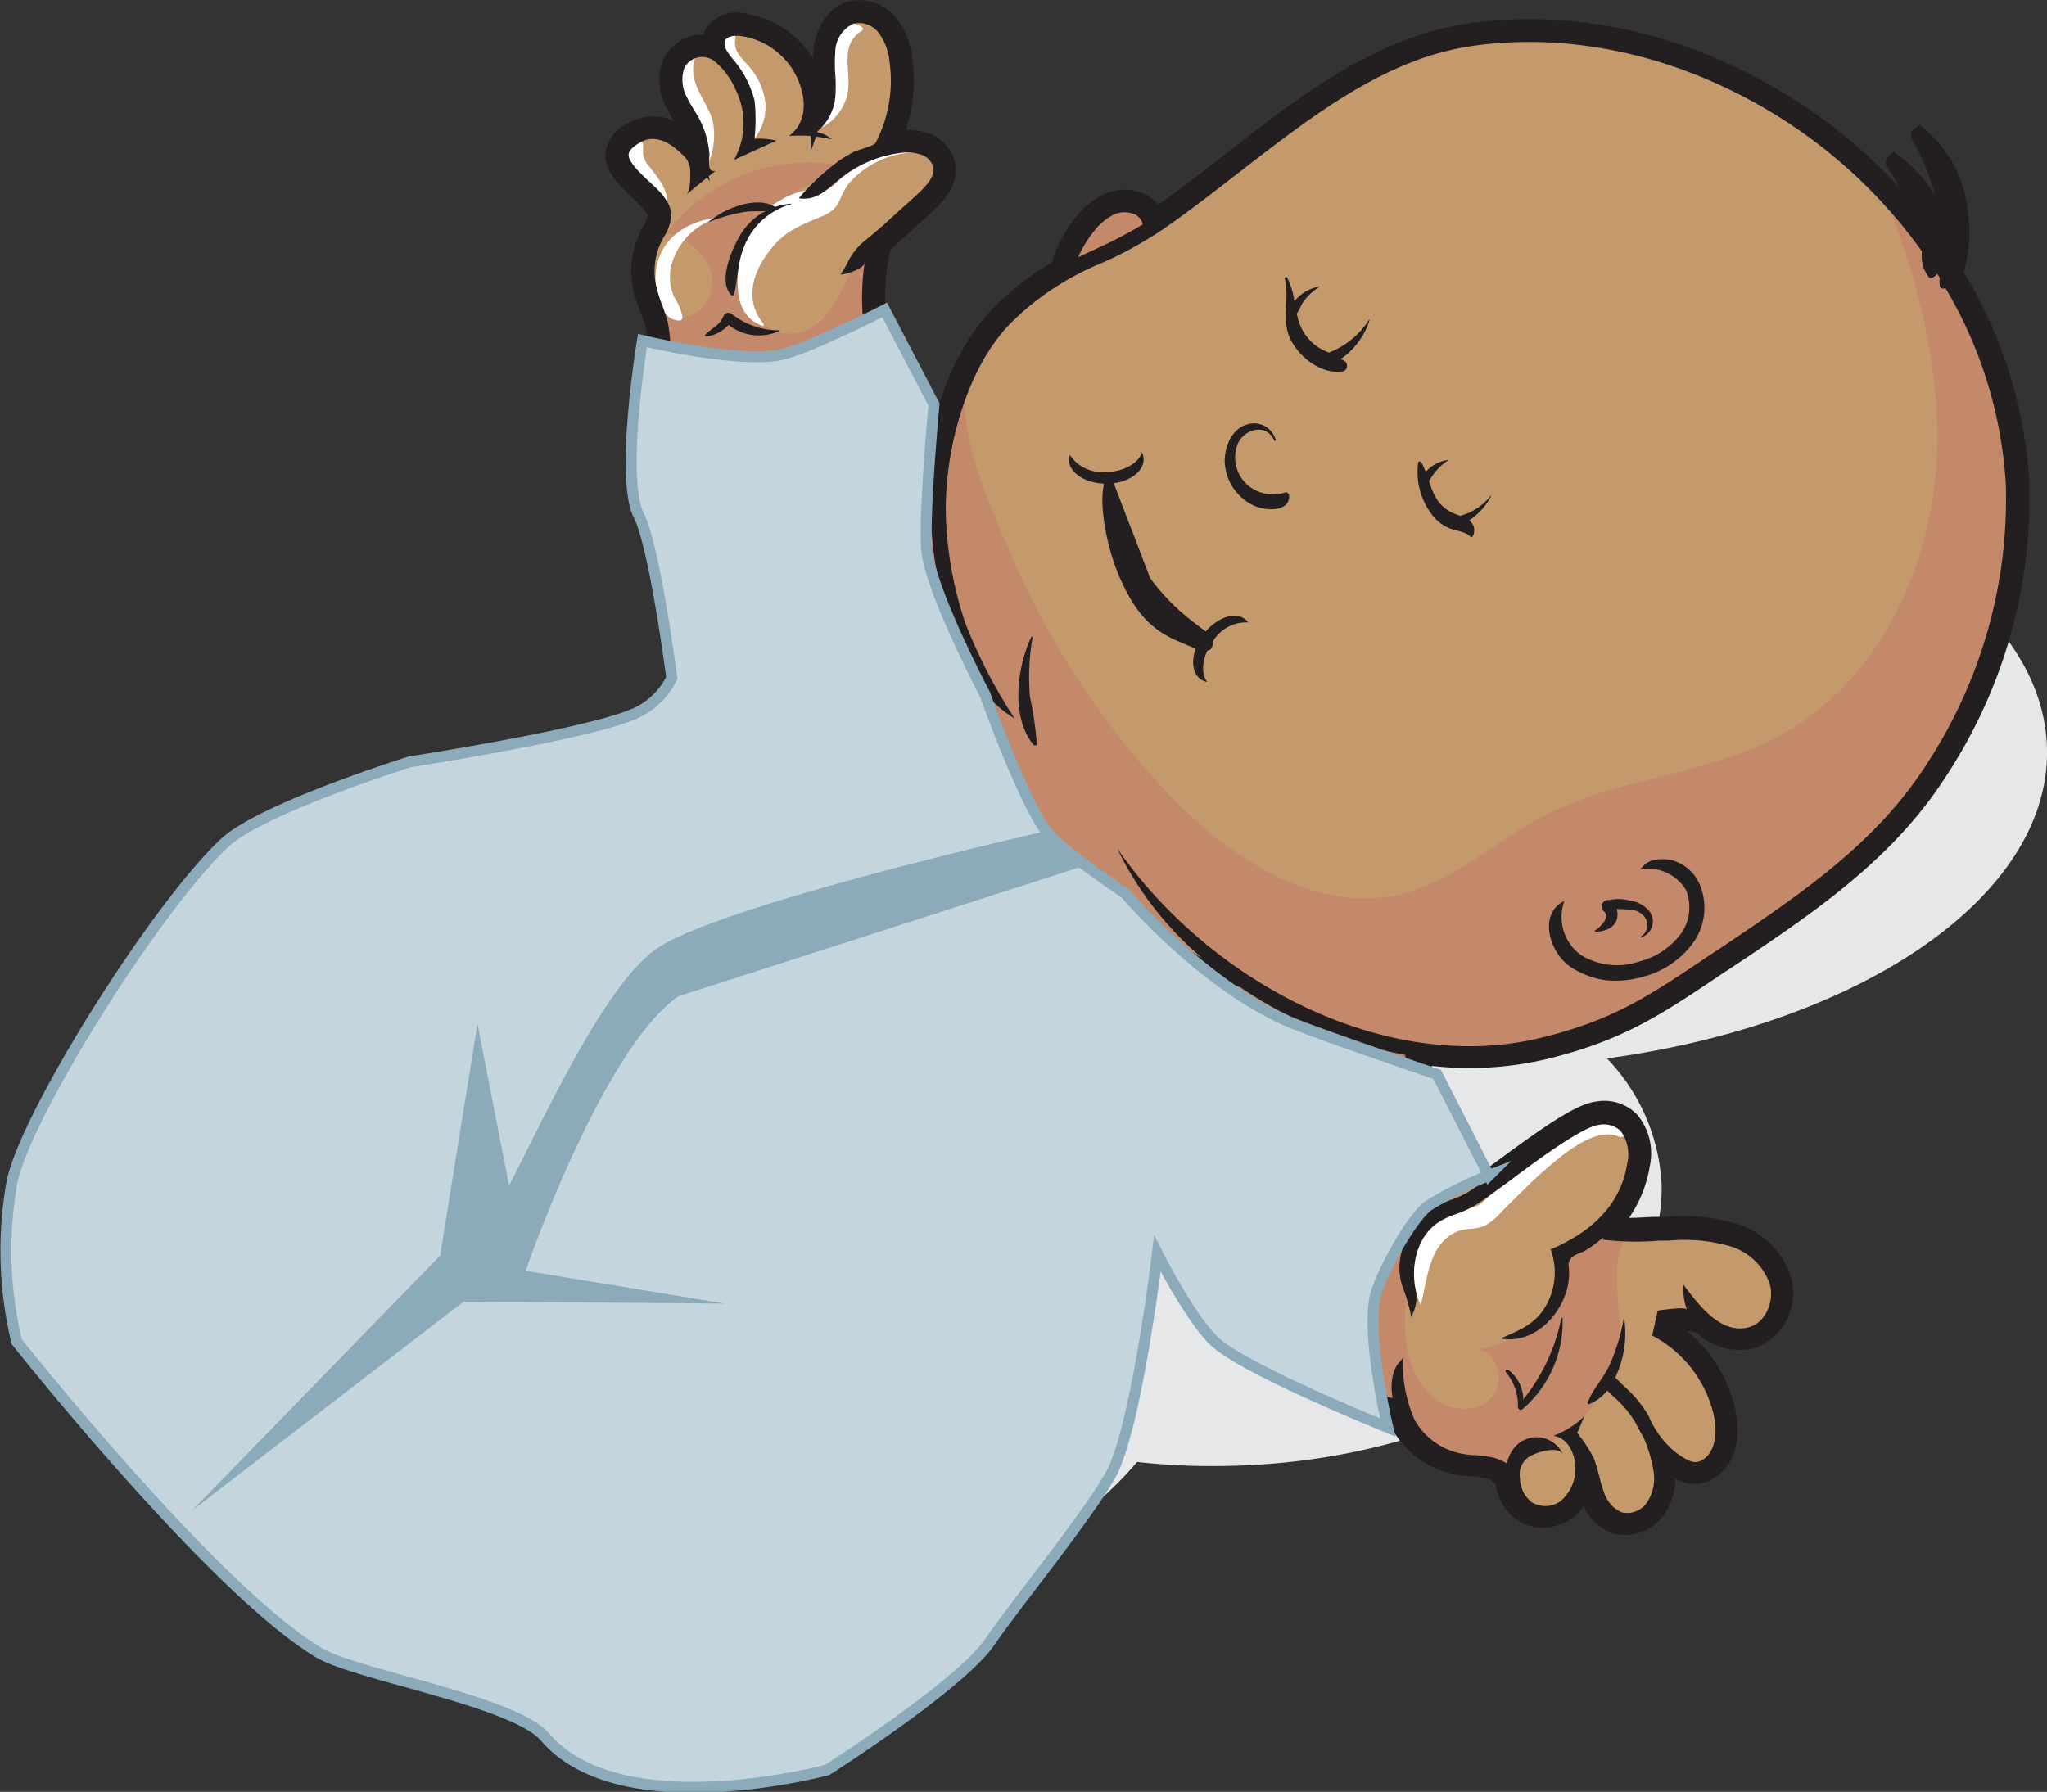 <svg xmlns="http://www.w3.org/2000/svg" viewBox="0 0 187.19 163.89">
  <rect x="0" y="0" width="187.19" height="163.89" fill="#333333" stroke="none"/>
  <defs>
    <style>
      .cls-1 {
        isolation: isolate;
      }

      .cls-2 {
        fill: #e6e7e8;
      }

      .cls-3 {
        fill: #c49a6c;
      }

      .cls-4 {
        fill: #c26169;
        opacity: 0.3;
        mix-blend-mode: multiply;
      }

      .cls-5 {
        fill: #fff;
      }

      .cls-6 {
        fill: #cfe9f9;
      }

      .cls-7 {
        fill: #231f20;
      }

      .cls-8 {
        fill: #c5d5dd;
        stroke: #8babbb;
        stroke-miterlimit: 10;
      }

      .cls-9 {
        fill: #8babbb;
      }
    </style>
  </defs>
  <g class="cls-1">
    <g id="Layer_2" data-name="Layer 2">
      <g id="ILLUSTRATIONS_TO_GO_WITH_TEXT" data-name="ILLUSTRATIONS TO GO WITH TEXT">
        <g id="BABY_ON_BACK" data-name="BABY ON BACK">
          <path class="cls-2" d="M187.19,68.53c-.3-15.49-23.53-27.61-51.89-27.06S84.2,55,84.5,70.51c.12,6.17,3.89,11.81,10.17,16.32A46.75,46.75,0,0,0,83.2,92a76.92,76.92,0,0,0-24.83-3.48c-28.06.54-50.55,15-50.21,32.21s23.35,30.79,51.41,30.25c19.33-.37,36-7.33,44.41-17.26a63.33,63.33,0,0,0,8.22.36c22.21-.42,40-11.91,39.75-25.65a17.89,17.89,0,0,0-5-11.62C170.19,93.65,187.45,82,187.19,68.53Z"/>
          <g>
            <path class="cls-3" d="M172.52,18c.82.84,1.32,1.77,2,2.66.86,1.06,1.85,2,2.68,3.08a33.62,33.62,0,0,1,3.13,4.87,29.42,29.42,0,0,1,1.86,5.19,43.49,43.49,0,0,1-1.55,29.45c-4.21,9.83-12.12,17.17-21.13,22.93-8.06,5.16-16.86,11.31-27,10.07a27.19,27.19,0,0,1-3.68-.62,24.57,24.57,0,0,0,7.5,12.81l7.79-5c1.4-.89,3.25-1.93,4.5-.19a4.44,4.44,0,0,1,.61,2.93,9.56,9.56,0,0,1-1.22,3.93c-.19.34-1.08,2.37-1.59,2.23a21.05,21.05,0,0,0,6,.47,15.54,15.54,0,0,1,6,.75,5.79,5.79,0,0,1,3.79,4.33c.26,2-1.33,4.2-3.34,4.11a8,8,0,0,1-3.3-1.41c-1-.58-2.43-1-3.41-.25l-.15,1.09c1,1.31,2.26,2.45,3.33,3.73a9,9,0,0,1,2.18,4.43,4.49,4.49,0,0,1-1.82,4.36,3,3,0,0,1-4.25-1.14,3.58,3.58,0,0,1-.15,4.5,3.75,3.75,0,0,1-4.48.74,3.94,3.94,0,0,1-1.89-4.17,8.81,8.81,0,0,1-2.08,3.7,3,3,0,0,1-3.9.32c-1-.92-1-2.6-1.93-3.61-1.38-1.47-3.91-.73-5.71-1.63a6.17,6.17,0,0,1-2-1.73c-.52-.7-.62-1.65-1.3-2.24a3.78,3.78,0,0,0-1.83-.69,27.73,27.73,0,0,1-16-9.8,52.87,52.87,0,0,1-3.78-4.54c-.45-.7-5,5-5.32,5.44a46.37,46.37,0,0,0-4,7.74c-1.75,4.09-3.38,9.11-6.58,12.32a13.53,13.53,0,0,0-3.25,4.8c-.78,1.94-1.31,4-2.18,5.88C81.86,157,73.68,161,65.9,160.64S51.16,156.28,46,150.78l.19,1.24a.42.42,0,0,1,0,.31.37.37,0,0,1-.33,0c-2.67-.39-5.25-.68-7.92-.83a6.28,6.28,0,0,1-3.61-1c-1-.79-1.32-2.52-.3-3.27-1.3-.45-1.62-2.23-1.13-3.52A27.69,27.69,0,0,1,35,140.31c1.28-2.31,1-5.07,2.24-7.33a9.1,9.1,0,0,1,5.48-4.19,14.43,14.43,0,0,1,9.86,1.3,15.27,15.27,0,0,1,1.34-2A40.74,40.74,0,0,1,42.48,110.8a7,7,0,0,0-6.18,1.11A10.56,10.56,0,0,0,34,115.42a19.46,19.46,0,0,0-1.47,4c-.2.94-.28,1.91-.57,2.83a4.11,4.11,0,0,1-4.33,2.81A9.09,9.09,0,0,1,24,123.54a10.82,10.82,0,0,0-3.54-1.66c-2.19-.42-4.36.6-6.48,1.29s-4.73,1-6.32-.61a1.08,1.08,0,0,1-1.32.73A3.21,3.21,0,0,1,5,122.41a9.72,9.72,0,0,1-2.23-2.6,3.24,3.24,0,0,1,.06-3.27,2.84,2.84,0,0,1,1.42-4A6.79,6.79,0,0,1,3.59,109c.29-1.79,2.29-3.34,4-2.21a6.67,6.67,0,0,1,1.57,1.69c.59.8,1,1.45,2,1.52a34.81,34.81,0,0,0,3.68-.13c-.18-8.49-.24-17.51,4.15-24.78A24,24,0,0,1,35.88,74a26.55,26.55,0,0,1,19.67,5.25A47.31,47.31,0,0,1,69.78,66.09,70,70,0,0,1,63.72,54.8,48.17,48.17,0,0,1,60.8,42.6a27,27,0,0,1-.19-5.82,21,21,0,0,0-.19-6.43c-.32-1.46-.88-2.85-1.2-4.3a6.67,6.67,0,0,1,.3-4.37,5.42,5.42,0,0,0,.86-1.9,3.14,3.14,0,0,0-1.53-2.52,5.38,5.38,0,0,1-2.08-2.21,2.27,2.27,0,0,1,.41-2.17,3.24,3.24,0,0,1,4.47-.19A11.7,11.7,0,0,1,64,15.34a8.21,8.21,0,0,0-1.16-4.42c-.66-1.4-1.29-3-.89-4.46s2.36-2.59,3.56-1.62A1.25,1.25,0,0,1,66,3.3,2.75,2.75,0,0,1,67.75,3a7.48,7.48,0,0,1,6.32,8c1.3-.63,1.44-2.05,1.66-3.31s-.21-2.37-.09-3.65A3,3,0,0,1,77.2,1.64,2.73,2.73,0,0,1,79.81,2a5,5,0,0,1,1.64,2.17c1.18,2.77.8,6.65-.25,9.41,1.81-.42,5-.31,4.55,2.4a4.37,4.37,0,0,1-1.62,2.52c-1.62,1.39-3.38,2.56-4.06,4.69a11.32,11.32,0,0,0-.43,3.57,23.75,23.75,0,0,0,3.8,13C84.26,40.9,85.12,42,86,43.18a24.06,24.06,0,0,1,1.15-5.36,26,26,0,0,1,4.14-7.64c.81-1.2,2.1-2.09,3-3.22s2.56-1.41,3.42-2.52a3.68,3.68,0,0,0,.52-1.28c.57-1.84,1.92-3.91,3.93-4.25a2.89,2.89,0,0,1,2.37.29c.26.2,1.11,1.4.62,1.73,9-6,16.51-14.5,27.38-16.93A35,35,0,0,1,140,3.15,42.52,42.52,0,0,1,162.8,10,53.83,53.83,0,0,1,172.52,18Z"/>
            <g>
              <path class="cls-4" d="M4.2,112.52A6.79,6.79,0,0,1,3.59,109c.29-1.79,2.29-3.34,4-2.21a6.67,6.67,0,0,1,1.57,1.69c.59.8,1,1.45,2,1.52a34.81,34.81,0,0,0,3.68-.13c-.18-8.49-.24-17.51,4.15-24.78A24,24,0,0,1,35.88,74a26.44,26.44,0,0,1,17.86,4c-.13,1-.34,2.06-.52,3.07a55.12,55.12,0,0,0,9.85,41.87,38.43,38.43,0,0,0-4.47,25.23c.53,3.2,1.06,7.68,4,9.45a20.24,20.24,0,0,0,7.77,2.75,21.38,21.38,0,0,1-4.52.28c-7.7-.36-14.74-4.36-19.91-9.86l.19,1.24a.42.42,0,0,1,0,.31.37.37,0,0,1-.33,0c-2.67-.39-5.25-.68-7.92-.83a6.28,6.28,0,0,1-3.61-1c-1-.79-1.32-2.52-.3-3.27-1.3-.45-1.62-2.23-1.13-3.52A27.69,27.69,0,0,1,35,140.31c1.28-2.31,1-5.07,2.24-7.33a9.1,9.1,0,0,1,5.48-4.19,14.43,14.43,0,0,1,9.86,1.3,15.27,15.27,0,0,1,1.34-2A40.74,40.74,0,0,1,42.48,110.8a7,7,0,0,0-6.18,1.11A10.56,10.56,0,0,0,34,115.42a19.46,19.46,0,0,0-1.47,4c-.2.94-.28,1.91-.57,2.83-.05.15-.11.29-.17.43a2.66,2.66,0,0,0-1.32-1.66,8.22,8.22,0,0,0-2.49-.78,35.06,35.06,0,0,1-12.86-5.72c-1.32-1-2.91-2.06-4.44-1.48-1.71.65-2,3-1.38,4.74a7.5,7.5,0,0,0,7.08,4.55c-.79.26-1.58.56-2.36.81-2.12.69-4.73,1-6.32-.61a1.08,1.08,0,0,1-1.32.73A3.21,3.21,0,0,1,5,122.41a9.72,9.72,0,0,1-2.23-2.6,3.24,3.24,0,0,1,.06-3.27A2.84,2.84,0,0,1,4.2,112.52Z"/>
              <path class="cls-4" d="M105.65,20.9a9.77,9.77,0,0,1-3,1.81c-1.84.79-3.75,1.51-5.58,2.36a3.65,3.65,0,0,0,.67-.63,3.68,3.68,0,0,0,.52-1.28c.57-1.84,1.92-3.91,3.93-4.25a2.89,2.89,0,0,1,2.37.29c.26.2,1.11,1.4.62,1.73.38-.25.75-.51,1.12-.77A4.42,4.42,0,0,1,105.65,20.9Z"/>
              <path class="cls-4" d="M159.55,86.18c-8.06,5.16-16.86,11.31-27,10.07a27.19,27.19,0,0,1-3.68-.62,24.7,24.7,0,0,0,6,11.32c-4.32,4.33-7.1,9.92-6.25,15.86a7.84,7.84,0,0,0,2.49,5.07c1.5,1.2,3.94,1.38,5.26,0s.61-4.27-1.31-4.47a9,9,0,0,0,6.41-3.93c1.76-2.58,1.11-5.41,4.06-7.22.7-.43,1.45-.84,2.14-1.3-.36.68-.86,1.52-1.19,1.43a11.5,11.5,0,0,0,2.32.4,7.75,7.75,0,0,0-.92,3.14c-.16,2.31.42,4.62.22,6.92-.5,5.66-5.76,9.26-10.81,11.83a2.78,2.78,0,0,0-.26-.34c-1.38-1.47-3.91-.73-5.71-1.63a6.17,6.17,0,0,1-2-1.73c-.52-.7-.62-1.65-1.3-2.24a3.78,3.78,0,0,0-1.83-.69,27.73,27.73,0,0,1-16-9.8,52.87,52.87,0,0,1-3.78-4.54c-.45-.7-5,5-5.32,5.44a46.37,46.37,0,0,0-4,7.74c-1.75,4.09-3.38,9.11-6.58,12.32-.43.43-.81.86-1.17,1.29a20.16,20.16,0,0,0-.51-3.28,22.85,22.85,0,0,0-15.54-16.32A21.4,21.4,0,0,1,79,116.65c-.5-1.3-1.77-4.2-2.87-5.13,3.34,2.83,8.46,2.93,12.35.92s6.64-5.8,8.22-9.88a27.34,27.34,0,0,0-8.18-30.4,27.18,27.18,0,0,0-19.71-5.47l1-.6A70,70,0,0,1,63.72,54.8,48.17,48.17,0,0,1,60.8,42.6a27,27,0,0,1-.19-5.82,21,21,0,0,0-.19-6.43c-.14-.64-.33-1.27-.52-1.89a6.42,6.42,0,0,0,2.82.53c1.81-.28,2.82-2.54,2.25-4.28a5.76,5.76,0,0,0-4-3.41,16.29,16.29,0,0,1,16.77-6,23.41,23.41,0,0,0-7.28,3.84c-2.08,1.82-3.51,4.63-2.94,7.33s3.64,4.83,6.19,3.76c2-.83,2.93-3.09,3.9-5a7.29,7.29,0,0,1,3.24-3.56,5.67,5.67,0,0,0-.75,1.52,11.32,11.32,0,0,0-.43,3.57,23.75,23.75,0,0,0,3.8,13C84.26,40.9,85.12,42,86,43.18a24.06,24.06,0,0,1,1.15-5.36A25.91,25.91,0,0,1,88.27,35C87.73,40.15,90.43,46,92.4,50.57a75,75,0,0,0,14.12,21.7c5.69,6.07,13.74,11.51,21.81,9.45,4.79-1.23,8.54-4.87,12.93-7.14C148,71.1,156,70.9,162.71,67.31c9.25-5,14.18-15.88,14.43-26.38.18-7.46-1.66-14.79-4.29-21.72a18.54,18.54,0,0,0-.8-1.68l.47.47c.82.84,1.32,1.77,2,2.66.86,1.06,1.85,2,2.68,3.08a33.62,33.62,0,0,1,3.13,4.87,29.42,29.42,0,0,1,1.86,5.19,43.49,43.49,0,0,1-1.55,29.45C176.47,73.08,168.56,80.42,159.55,86.18Z"/>
            </g>
            <g>
              <path class="cls-5" d="M83.9,13.92a8.44,8.44,0,0,0-6.17,2.73c-1.18,1.45-.7,2.34-2.48,3.1S71.92,21,70.57,22.69c-1.66,2-2.62,4.69-.74,6.94a.11.11,0,0,1-.13.17c-2-.77-2.3-2.61-2.24-4.54.09-3.1,1.08-5.38,3.91-6.94a6.66,6.66,0,0,1,3.39-1c.92,0,.53.29,1.36-.3.46-.33.85-.81,1.29-1.18a8.74,8.74,0,0,1,6.49-2.11A.08.08,0,0,1,83.9,13.92Z"/>
              <path class="cls-5" d="M65.66,19.88a0,0,0,0,1,0,.05,6.17,6.17,0,0,0-4.33,4.58,4.76,4.76,0,0,0,.31,2.64A5.22,5.22,0,0,1,62.41,29a.29.29,0,0,1-.31.32c-2.15-.12-2.4-3.62-2-5.18C60.75,21.5,63.07,20.21,65.66,19.88Z"/>
              <path class="cls-5" d="M77.46,8.75A4.6,4.6,0,0,1,74.32,12a.14.14,0,0,1-.14-.24,5.29,5.29,0,0,0,2.2-4.33c0-1.19-.52-2.36-.19-3.55s1.42-2.26,2.64-1.39a.19.19,0,0,1,0,.31C76.58,4.21,78,6.68,77.46,8.75Z"/>
              <path class="cls-5" d="M68.89,12.62a8.54,8.54,0,0,0-.63-4.18c-.55-1.19-1.74-1.77-2.35-2.88S65.52,2.94,67,3.15a.31.31,0,0,1,.26.33C67,4.62,67.75,5.23,68.42,6a6.19,6.19,0,0,1,1.35,2.36A4.59,4.59,0,0,1,69,12.66.05.05,0,0,1,68.89,12.62Z"/>
              <path class="cls-5" d="M65.13,10.9a6.41,6.41,0,0,1-.63,4.59c0,.11-.18.06-.18-.05a8.48,8.48,0,0,0-1.1-5.11A8.05,8.05,0,0,1,62,8C61.64,6.6,62,5.32,63.47,5a.13.13,0,0,1,.14.19C62.77,7.4,64.5,9,65.13,10.9Z"/>
              <path class="cls-5" d="M57.57,13a.69.69,0,0,1,.65-.27c.34.08.49.2.57.44a3.78,3.78,0,0,1,0,.82,2.3,2.3,0,0,0,.62,1.28c.75,1,1.63,2,1.61,3.26,0,0-.07,0-.09,0-.43-1.3-1.68-1.79-2.58-2.69C57.6,15.11,56.74,14,57.57,13Z"/>
              <path class="cls-5" d="M63.37,71.94a38.06,38.06,0,0,1,15.37-7.85s0,0,0,0a50.8,50.8,0,0,0-14,9,55.67,55.67,0,0,0-5.45,6.32c-.84,1.1-1.56,2.27-2.4,3.36s-1.88,2-2.73,3.06c-.14.17-.49.06-.43-.18a20.12,20.12,0,0,1,3.61-7.74A35.41,35.41,0,0,1,63.37,71.94Z"/>
              <path class="cls-5" d="M133.1,110.8a8.67,8.67,0,0,0,2.19-.6,12.35,12.35,0,0,0,1.75-1.79c2-2.07,8.84-9.47,11.46-4.86.14.25-.18.55-.43.43-2.1-1-5.08,1.57-6.53,2.8s-2.81,2.66-4.18,4a6,6,0,0,1-1.56,1.32c-.85.39-1.81.2-2.66.59-2.46,1.13-2.61,4.29-3.19,6.55,0,0-.06.06-.08,0a6.53,6.53,0,0,1,.84-6.8A5.56,5.56,0,0,1,133.1,110.8Z"/>
            </g>
            <path class="cls-5" d="M41.69,97.68C43.09,89.33,47.36,81,54,75.93A8.5,8.5,0,0,1,60,74a13.85,13.85,0,0,0-4,7.94,20.79,20.79,0,0,0,1.7,9.59,37.86,37.86,0,0,0,6.93,10.32,67.23,67.23,0,0,0,27,18.29A13.22,13.22,0,0,0,97,121.18a5.22,5.22,0,0,0,4.47-2.83,8.49,8.49,0,0,1-.51,7.05c-1,1.91-1.66,4-2.82,5.92a26.57,26.57,0,0,1-9.8,9.47c.79-6-3.45-11.91-8.91-14.59s-11.86-2.72-17.89-1.89a15.34,15.34,0,0,0-5.42,1.53,6.06,6.06,0,0,0-3.22,4.39A36.65,36.65,0,0,1,41.2,104.41c0-.31,0-.62,0-.94A36.81,36.81,0,0,1,41.69,97.68Z"/>
            <path class="cls-6" d="M41.19,103.47a36.81,36.81,0,0,1,.5-5.79c.15-.89.34-1.79.56-2.68,1.37,6.32,3.52,12.41,8,16.91a28.56,28.56,0,0,0,13.3,7,85.06,85.06,0,0,0,15.09,2,10.77,10.77,0,0,0,2.7-5.53,64.85,64.85,0,0,0,10.21,4.75A13.22,13.22,0,0,0,97,121.18a5.22,5.22,0,0,0,4.47-2.83,8.49,8.49,0,0,1-.51,7.05c-1,1.91-1.66,4-2.82,5.92a26.57,26.57,0,0,1-9.8,9.47c.79-6-3.45-11.91-8.91-14.59s-11.86-2.72-17.89-1.89a15.34,15.34,0,0,0-5.42,1.53,6.06,6.06,0,0,0-3.22,4.39A36.65,36.65,0,0,1,41.2,104.41C41.19,104.1,41.19,103.79,41.19,103.47Z"/>
            <path class="cls-7" d="M143.05,82.41a2,2,0,0,0-.08.26,4.31,4.31,0,0,0,1.58,4.67,6.29,6.29,0,0,0,5.35.6,6.85,6.85,0,0,0,3.75-2.45,4.18,4.18,0,0,0,.52-4.1,4.07,4.07,0,0,0-4.23-1.87c.1,0,.42-.43.53-.51a2.44,2.44,0,0,1,.77-.35,4.25,4.25,0,0,1,1.59,0,3.91,3.91,0,0,1,2.58,2.18,5.52,5.52,0,0,1-.65,5.49,8.26,8.26,0,0,1-4.48,3,9.07,9.07,0,0,1-3.58.31,8,8,0,0,1-2.94-1.11C141.76,87.33,140.56,83.61,143.05,82.41Z"/>
            <path class="cls-7" d="M112,42.33c-.06-1.38.6-3.12,2.07-3.52a2.06,2.06,0,0,1,2.59,1.43c0,.09-.12.12-.16,0-.74-1.55-2.66-1-3.28.28a3.35,3.35,0,0,0,1.47,4.26,3.62,3.62,0,0,0,2.84.26c.22-.06.36.17.36.35,0,1.51-2.28,1.31-3.22.86A4.64,4.64,0,0,1,112,42.33Z"/>
            <path class="cls-7" d="M94.52,68.13C92.4,65.62,93,61,94.31,58.26c0-.06.13,0,.12,0a21,21,0,0,0-.24,5.48,34.78,34.78,0,0,1,.63,4.28C94.82,68.2,94.6,68.23,94.52,68.13Z"/>
            <path class="cls-7" d="M68.69,61.06a.33.33,0,0,1,.49-.39c.15.1.51.49.72.46v0a.74.74,0,0,0-.05-.25,2.5,2.5,0,0,0-.15-.38,3.94,3.94,0,0,0-1.18-1.26.24.24,0,0,1-.09-.2s0-.06,0-.08l0,0a.22.22,0,0,1,.2-.09,3,3,0,0,1,2,2.24C70.83,62.37,69,61.85,68.69,61.06Z"/>
            <path class="cls-7" d="M61.52,93.59a3,3,0,0,1,0-.67c-.1,0-.2,0-.3,0a.64.64,0,0,1-.63-.36,1.21,1.21,0,0,1,.8-1.67,6.38,6.38,0,0,0-.46-.64.12.12,0,0,1,.08-.2c1.59,0,1.85,2.58,1.32,3.62A.44.44,0,0,1,61.52,93.59Z"/>
            <path class="cls-7" d="M137.91,125.28A3.46,3.46,0,0,1,139.3,128a17.27,17.27,0,0,0,3.48-7.46s.1-.07.11,0a10.46,10.46,0,0,1-3.67,8.35c-.18.16-.43,0-.41-.24a4.79,4.79,0,0,0-1.12-3.17A.16.16,0,0,1,137.91,125.28Z"/>
            <path class="cls-7" d="M68.08,22.48c-.63,1.44-.58,2.91-.94,4.38a.18.18,0,0,1-.32.09c-1.13-1.31.07-4.06.79-5.31A6,6,0,0,1,70,19.3c-.6.05-1.23,0-1.82.07a15.87,15.87,0,0,0-3.3.92s-.07,0,0-.06c1.33-1.12,4.29-2.38,6-1.3a5.81,5.81,0,0,1,1.47-.3,0,0,0,0,1,0,.05A6.45,6.45,0,0,0,68.08,22.48Z"/>
            <path class="cls-7" d="M66.62,29.72a3.26,3.26,0,0,1-2.06,1.06.1.1,0,0,1-.06-.16c.58-.62,1.32-.84,1.66-1.71a.49.49,0,0,1,.75-.2,6.9,6.9,0,0,0,4.4,1.5s0,0,0,.05A4.52,4.52,0,0,1,66.62,29.72Z"/>
            <path class="cls-7" d="M150,85.75s-.06,0,0-.07a1.2,1.2,0,0,0,.45-1.73,1.7,1.7,0,0,0-1.37-.74,8.38,8.38,0,0,0-1.24-.06,1.55,1.55,0,0,1-.09,1.19A1.63,1.63,0,0,1,147,85a2.75,2.75,0,0,1-1.14.21.06.06,0,0,1,0-.11c.42-.25,1.44-1.22.82-1.73a.6.6,0,0,1,.48-1.05,3.89,3.89,0,0,1,1.89.05,2.8,2.8,0,0,1,1.76.95A1.52,1.52,0,0,1,150,85.75Z"/>
            <path class="cls-7" d="M1.15,115.63a3.28,3.28,0,0,0,.24.73,3,3,0,0,0,.07,2.42A3.14,3.14,0,0,0,3.25,122l.16.06A3.39,3.39,0,0,0,5,124.14a3.48,3.48,0,0,0,2.94.21A6.21,6.21,0,0,0,10,125h.09a13.77,13.77,0,0,0,5.08-.57l4.75-1.18a5.28,5.28,0,0,1,2,.38,9.56,9.56,0,0,1,1.59,1A9.68,9.68,0,0,0,26.08,126a4.64,4.64,0,0,0,1,.22A5.91,5.91,0,0,0,33,123.13a9.75,9.75,0,0,0,.79-3.06,13.7,13.7,0,0,1,.29-1.59,11.82,11.82,0,0,1,1.48-2.92c.35-.58.72-1.18,1.05-1.81a9.7,9.7,0,0,0,.41-.93,7.18,7.18,0,0,1,3.4-.4h0a28.08,28.08,0,0,0,1,3.32,35.43,35.43,0,0,0,6.77,11.33,13.42,13.42,0,0,0-4.68-.07,10,10,0,0,0-8,6.54,14.5,14.5,0,0,0-.48,2.69,9.88,9.88,0,0,1-.54,2.63,9.88,9.88,0,0,1-1.16,1.88l-.44.6A7.3,7.3,0,0,0,31.38,145a4.32,4.32,0,0,0,.95,3,4.27,4.27,0,0,0,3.36,5.13,4.46,4.46,0,0,0,2.59-.18,3.82,3.82,0,0,0,2.74.28,3.12,3.12,0,0,0,2.86.43h0a3.72,3.72,0,0,0,2.31.11,39.17,39.17,0,0,0,5.55,3.83A33.13,33.13,0,0,0,64,162.08a23,23,0,0,0,3.1.18,22.57,22.57,0,0,0,13.3-4.62,24.69,24.69,0,0,0,8.2-11.41,21.4,21.4,0,0,0,1-4.38,32.19,32.19,0,0,0,9.83-10.4,31.79,31.79,0,0,0,3-6.67c.09-.27.19-.55.28-.83.52-1.5,1.21-3.5.61-5.41l.49-.71a11.64,11.64,0,0,1,2.21-2.65,30.38,30.38,0,0,0,5.5,6.91,31,31,0,0,0,15.39,7.72,7.91,7.91,0,0,0,.42.92,8.37,8.37,0,0,0,5.93,4.16c.41.07.8.1,1.19.13a9.35,9.35,0,0,1,1.32.16,1.64,1.64,0,0,1,1,.56A4.74,4.74,0,0,0,138.7,139a4,4,0,0,0,1.82.69,4.63,4.63,0,0,0,3.19-.78,4.86,4.86,0,0,0,1.12-1.1,4.61,4.61,0,0,0,2.63,2.42,3.71,3.71,0,0,0,.66.15,4.41,4.41,0,0,0,4-1.76,5.86,5.86,0,0,0,1.08-3.37,4.09,4.09,0,0,0,1.37.45,3.35,3.35,0,0,0,2.51-.74c1.6-1.22,2.2-3.5,1.6-6.11a13,13,0,0,0-4.4-7.1,6.78,6.78,0,0,1,.88.16l.39.32a5.75,5.75,0,0,0,4.86,1.1,5.35,5.35,0,0,0,3.38-6.48,7.51,7.51,0,0,0-5-4.92,16.72,16.72,0,0,0-6.37-.63l-.88,0c-.81,0-1.69.1-2.57.09a11.49,11.49,0,0,0,1.89-4.7,5.54,5.54,0,0,0-1.17-4.77,4.22,4.22,0,0,0-3.74-1.17c-1.86.23-4.94,2.42-9.1,5.49l-.64.47a19.45,19.45,0,0,1-5.3-9.22,30.84,30.84,0,0,0,10.57-.63c7-1.72,10.47-4.06,16.2-7.93l1-.65c7.48-5,14.54-9.81,19.39-17.45a46.38,46.38,0,0,0,7.51-26.61,41.83,41.83,0,0,0-6-19.33,13.31,13.31,0,0,0,.33-5.88A11.3,11.3,0,0,0,176,11.78l-.47-.38-.5.39a.74.74,0,0,0-.18.94,22.06,22.06,0,0,1,2.12,5.2,12.39,12.39,0,0,0-3.29-3.67l-.5-.38-.49.43a.77.77,0,0,0-.1,1,11.55,11.55,0,0,1,1.07,1.8,47.91,47.91,0,0,0-10.61-8.64C154,3,143.84.78,134.38,2.13c-8.53,1.21-15.5,6.64-22.23,11.89-1.93,1.51-4.09,3.19-6.25,4.71a3.47,3.47,0,0,0-1.26-1,4.43,4.43,0,0,0-3.73.07,7.12,7.12,0,0,0-2.48,2A12.73,12.73,0,0,0,96.18,24a25.8,25.8,0,0,0-5.07,3.91c-3.58,3.52-5.22,8.46-6,11.82a20.44,20.44,0,0,1-3.68-16.88l3.83-3.51c1.16-1.06,2.44-2.52,2.11-4.38A3.76,3.76,0,0,0,85,12.23a5.63,5.63,0,0,0-2.16-.35,14.27,14.27,0,0,0,.59-6.45A7.29,7.29,0,0,0,82,1.67,4.39,4.39,0,0,0,77.56.13c-2.11.59-3,2.78-3.2,4.47,0,.24,0,.48,0,.71L74.12,5a8.88,8.88,0,0,0-5.93-3.76,3.36,3.36,0,0,0-3.68,1.43,2.65,2.65,0,0,0-.2.49,4,4,0,0,0-3.63,2.22,5.19,5.19,0,0,0,.26,4.47c.2.41.42.8.64,1.17a4.74,4.74,0,0,0-4,.16,3.67,3.67,0,0,0-2.2,2.67c-.22,1.71,1.18,3,2.41,4.21a7.11,7.11,0,0,1,1.47,1.66,3.12,3.12,0,0,1-.41.94c-.09.15-.16.29-.23.43a8.21,8.21,0,0,0-.7,5.49,14.89,14.89,0,0,0,.62,1.92,12.91,12.91,0,0,1,.5,1.48,13.11,13.11,0,0,1,.11,3.83l0,.63a49.58,49.58,0,0,0,9.17,31.47c-1.15.72-2.22,1.45-3.26,2.24a56.16,56.16,0,0,0-5.13,4.3c-2.42-.25-5,.83-7.56,3.12l-.09.08C47.19,72.53,38.88,72,33.44,73.16c-6.11,1.29-12.61,6.26-16.19,12.38C13,92.81,13,101.89,13.08,108.69c-1,.23-2.19.32-2.67-.28a3.93,3.93,0,0,1-.31-.53,5.48,5.48,0,0,0-.61-1,3.82,3.82,0,0,0-2.59-1.39,4.26,4.26,0,0,0-3.1.88,5,5,0,0,0-1.5,5.25c.05.15.1.31.16.47A3.67,3.67,0,0,0,1.15,115.63Zm3.05-2.14a6.56,6.56,0,0,0,1.35,1.15,3.19,3.19,0,0,0,.66,2c.42.58,1,.67,1.51,1.1-1-.92-.93-2.15-.77-3.38L7,113.9l-.41-.23A4.7,4.7,0,0,1,4.31,111a2.9,2.9,0,0,1,.81-3,2.11,2.11,0,0,1,1.56-.42,1.77,1.77,0,0,1,1.17.6,4.85,4.85,0,0,1,.39.65,4.47,4.47,0,0,0,.53.88c1.64,2.06,4.88,1,5.94.7l.49-.15v-.51c-.1-7.2-.22-16.17,3.87-23.15,3.25-5.55,9.34-10.23,14.81-11.39C39.77,74,47.36,75,51.35,77.55c-5.94,5.93-9.81,13.22-10.71,20.27a44.89,44.89,0,0,0,.1,12.53,9.36,9.36,0,0,0-3.9.31s0-.07,0-.1a5.18,5.18,0,0,0-.13-1.82,7.74,7.74,0,0,0-.76-4.66A8.48,8.48,0,0,0,32,100s-.05,0,0,0A10.22,10.22,0,0,1,35.34,105a5.81,5.81,0,0,1,.17,1,13.07,13.07,0,0,0-7.85-6.85c.34.05,1.1,1.07,1.36,1.33l1.49,1.46a25.13,25.13,0,0,1,2.45,2.5,12.27,12.27,0,0,1,2.49,6.18,7.31,7.31,0,0,1-.72,2.22c-.29.56-.62,1.1-1,1.67a13.86,13.86,0,0,0-1.7,3.45,12.4,12.4,0,0,0-.35,1.86,8,8,0,0,1-.6,2.43,3.79,3.79,0,0,1-4.38,1.85,7.94,7.94,0,0,1-2-1.16,10.75,10.75,0,0,0-2-1.19,11,11,0,0,0-5.54-.38c-.48.05-1,.1-1.43.13a9.8,9.8,0,0,1-6.66-1.74c.63.51,1.05,1.35,1.75,1.89a5.44,5.44,0,0,0,2.51,1.1,9,9,0,0,1-3.08.22c-2.33-.33-3.16-2.22-4.26-4a6.07,6.07,0,0,1-.74-3c0-.09-.12-.08-.15,0a2.75,2.75,0,0,0-.25.59v0a1.49,1.49,0,0,1-.66-2.9Zm-.71,4.61a.88.88,0,0,1-.22-.74,2.73,2.73,0,0,0,1.09.38,1.62,1.62,0,0,0,.31,0c0,.13,0,.26,0,.39l0-.06A.87.87,0,0,1,3.49,118.1Zm.28,1.56a2.26,2.26,0,0,0,1.33-.23c.06.11.11.22.17.32a1.05,1.05,0,0,1-1.17.32.92.92,0,0,1-.44-.43ZM6,122.32a1.35,1.35,0,0,1-.65-1,2.59,2.59,0,0,0,.68-.43c0,.07,0,.13.06.19l-.16.05a3.87,3.87,0,0,0,.75,1.36A1.22,1.22,0,0,1,6,122.32Zm47.5,7.93.1,0-.09-.08a7.67,7.67,0,0,1,2.52-3.64c1.81-1.41,4.32-1.71,6.54-1.88,4.16-.32,9.58-.45,14.57,1.36s8.71,5.43,10,9.67a16.28,16.28,0,0,1-.54,9.82A22.6,22.6,0,0,1,79.13,156a20.4,20.4,0,0,1-12,4.19c-4.42.05-9.09-1.38-14.28-4.37S42,147,40.6,142.55a11.21,11.21,0,0,0,1.69,6.1,5.92,5.92,0,0,0,.9,1.16c.51.55,1,1.52,0,1.89a1,1,0,0,1-.88-.13,1.53,1.53,0,0,0,.42-1.44,2.7,2.7,0,0,0-1-1.37,1.67,1.67,0,0,1,0,1.06,2,2,0,0,1-.89,1.28,1.7,1.7,0,0,1-1.29.1c.18.05.62-1.07.65-1.2a2.64,2.64,0,0,0-.1-1.47v0a2.33,2.33,0,0,1,.61-.89s0-.14,0-.14a1,1,0,0,0-.85.44,4.28,4.28,0,0,0-1.14-1.22c.22.16.31.8.35,1.05a3.48,3.48,0,0,1,0,1.16,2.67,2.67,0,0,1-1,1.91,2.47,2.47,0,0,1-3.25-.72,2.42,2.42,0,0,1-.25-1.77,11.08,11.08,0,0,1,1-2.07s0,0,0-.07,0,0-.07,0a2.44,2.44,0,0,0-.85,0,.85.85,0,0,0-.65.5,5.88,5.88,0,0,0-.25-.68,2.88,2.88,0,0,1-.08-.77,5.53,5.53,0,0,1,1.12-2.62L35,142a11.61,11.61,0,0,0,1.41-2.3,11.66,11.66,0,0,0,.68-3.2,12.07,12.07,0,0,1,.41-2.32,7.88,7.88,0,0,1,6.33-5.09,14.06,14.06,0,0,1,8.23,1.5,10.12,10.12,0,0,0-.42,4.88,10,10,0,0,0,.73,2.33,17,17,0,0,1,1.11,1.9A17.33,17.33,0,0,1,53.54,130.25ZM45,151.67a.93.93,0,0,0,.14.14l-.19,0ZM43.36,115c-2.29-6.19-1.84-13.32-1.36-17,.93-7.32,5.22-14.92,11.77-20.87A9,9,0,0,1,59,74.52a18.19,18.19,0,0,0-1.27,1.69c-2.72,1.84-3.52,5.51-3.59,8.66a18.91,18.91,0,0,0,3.39,11s.05,0,0,0A21.21,21.21,0,0,1,54.83,86,14,14,0,0,1,56,79.49c.11-.2.23-.4.36-.59a12.26,12.26,0,0,0-.78,3.85c-.18,4.43.33,9.46,5.32,16.14a60.33,60.33,0,0,0,17.65,15.64c-5.42-2.83-10.68-5.91-15-10.3,0,0-.09,0-.06,0,3.84,4.36,8.8,7.35,13.86,10.09,5.55,3,11.37,6.12,17.63,7.32,0,0,.05,0,.07,0,.22,0,.43.09.65.11a6.57,6.57,0,0,0,3.76-.49,6.39,6.39,0,0,0,2-1.53,8.51,8.51,0,0,1-.7,3.5c-.11.31-.21.61-.31.91a29.41,29.41,0,0,1-2.79,6.23,29.83,29.83,0,0,1-7.3,8.34,12.13,12.13,0,0,0-.32-5.66,12.28,12.28,0,0,0-5.73-7.33s-.07,0,0,.06c4.27,3.63,6.3,8.56,4.82,13.88l0,0a14.5,14.5,0,0,0-.6-4.36c-1.39-4.66-5.44-8.61-10.82-10.56S66.8,123,62.5,123.32l-1.25.12a23.14,23.14,0,0,1,5.11-.92c4.65-.28,9.9.06,14.26,1.75,0,0,0,0,0,0a22.86,22.86,0,0,0-7.82-2.09,39.23,39.23,0,0,0-7.81-.3c-3.16.35-7.39,1.18-9.78,3.62h0a8.45,8.45,0,0,0-2.45,3.16A34.33,34.33,0,0,1,43.36,115Zm60.92-17.86c-1.62,2-1.87,5-1.07,8.78a29.11,29.11,0,0,0,2.45,7,10.47,10.47,0,0,0-3.56,3.71A9,9,0,0,1,98.86,120c-1.82.86-4,.3-6.15-.44-13-4.51-23.6-12-30.75-21.52-4.73-6.34-5.21-11.08-5-15.26.24-5.6,4.22-9.06,9.4-13,6.87-5.21,14.54-7.64,21.86-9.45a32.48,32.48,0,0,0,1.88,3.07,10.56,10.56,0,0,0,2.7,2.33A46.72,46.72,0,0,1,88.28,57a34.13,34.13,0,0,1-1.75-9.06c-.36-5.87,1.6-14.11,6-18.49a25.47,25.47,0,0,1,8.14-5.36,35.77,35.77,0,0,0,5.51-3c2.44-1.67,4.86-3.56,7.2-5.38C120,10.6,126.69,5.34,134.67,4.2c9-1.28,18.69.87,27.32,6.07A46.22,46.22,0,0,1,175.76,23a3.15,3.15,0,0,0,.66,2.4.28.28,0,0,0,.29,0,1.29,1.29,0,0,0,.44-.36l.23.37a3.39,3.39,0,0,0,0,.72.32.32,0,0,0,.51.2l0,0a39.63,39.63,0,0,1,5.54,18.09,44.29,44.29,0,0,1-7.19,25.39c-4.61,7.27-11.5,11.91-18.79,16.83l-1,.65c-5.73,3.87-8.89,6-15.53,7.63-14,3.43-30.16-4.93-38.76-17.32a30.63,30.63,0,0,0,7.74,10c-.44-.24-.88-.5-1.31-.78a29.22,29.22,0,0,1-5.74-5.14s0,0,0,0c2.09,3.53,6.35,7.39,10.56,8.61a39.47,39.47,0,0,0,15.08,6.19A21.5,21.5,0,0,0,135,108.54c-.39.26-.71.48-.95.61a9,9,0,0,1-1.37.6,13.06,13.06,0,0,0-1.41.61,6.41,6.41,0,0,0-3.14,4.3,5.49,5.49,0,0,0,0,2.61c.17.58.41,1.13.56,1.71.05.23.44,1.38.3,1.56a3.59,3.59,0,0,0,.41-2.83c-.36-2.32.28-4.94,2.52-6.14a8.38,8.38,0,0,1,1.25-.53,10.24,10.24,0,0,0,1.56-.7c.7-.4,1.93-1.31,3.35-2.35,2.65-2,6.65-4.92,8.11-5.1a2.25,2.25,0,0,1,2,.54,3.59,3.59,0,0,1,.61,3c-.63,4-3.55,6.38-7,7.84a6.12,6.12,0,0,1-.58,5.4c-.93,1.48-2.29,2-3.8,2.67a.06.06,0,0,0,0,.12c3.54.51,6.58-3.53,6-6.83a1.8,1.8,0,0,1,.2-.47c.26-.43.85-.5,1.26-.73a9.62,9.62,0,0,0,1.71-1.25l0,.2a24.87,24.87,0,0,0,5.17.09l.87,0a14.94,14.94,0,0,1,5.59.52,5.5,5.5,0,0,1,3.63,3.48c.4,1.49-.33,3.48-1.91,3.92-2.62.73-4.67-2.15-6-3.89a5.81,5.81,0,0,0,.32,2.3c-.11-.31-2,0-2.22,0l-.45.08-.5,2.27.44.25a11,11,0,0,1,5.18,7c.31,1.37.26,3.14-.83,4-.77.58-1.33.38-2.62-.54a8.49,8.49,0,0,1-2.49-3.34,10.77,10.77,0,0,0-2.27-2.74c-.28-.27-.54-.53-.79-.79a9.37,9.37,0,0,0,.82-5.39s-.05,0-.05,0a17.71,17.71,0,0,1-1.3,4.27c-.57,1.22-1.52,2.17-2,3.42,0,.09.06.18.14.14a4.23,4.23,0,0,0,1.66-1.25l.59.58a9.69,9.69,0,0,1,2,2.38q.33.66.72,1.32h0a12.88,12.88,0,0,1,.93,3.16,4,4,0,0,1-.63,2.83,2.19,2.19,0,0,1-2.31.87,3,3,0,0,1-1.61-1.85,11.58,11.58,0,0,1-.42-1.44c-.14-.52-.27-1.05-.47-1.58a12.54,12.54,0,0,0-1.55-2.39c.23-.52.45-1.05.68-1.57a7.6,7.6,0,0,1-2.85,1.82,2.2,2.2,0,0,1,1.45,1,3.91,3.91,0,0,1-.82,5,2.38,2.38,0,0,1-2.62.09,2.84,2.84,0,0,1-1.07-2.18,1.92,1.92,0,0,1,1.11-2.13c.51-.26,2.48-.92,2.85,0a2.65,2.65,0,0,0-4.78-.24,3.79,3.79,0,0,0-.39,1,4.31,4.31,0,0,0-1.35-.56,11.33,11.33,0,0,0-1.59-.2c-.37,0-.72-.05-1.06-.11a6.27,6.27,0,0,1-4.42-3.1,12.62,12.62,0,0,1-1.07-5.73c0,.11-.48.59-.56.72a4,4,0,0,0-.39,1,5.43,5.43,0,0,0,0,2,28.44,28.44,0,0,1-22.59-22.06C103.84,102.32,103.62,100,104.28,97.16Zm-.55-77.56a1.45,1.45,0,0,1,.78.94,40.29,40.29,0,0,1-4.37,2.28l-1.55.73a10.41,10.41,0,0,1,1.46-2.39,5.31,5.31,0,0,1,1.74-1.48A2.33,2.33,0,0,1,103.73,19.6ZM85.32,43.1A28.31,28.31,0,0,0,85.16,48,34.5,34.5,0,0,0,87.62,59.1a67.21,67.21,0,0,0-17.07,6.32,47.34,47.34,0,0,1-9.32-30.86l0-.61a14.88,14.88,0,0,0-.16-4.46,16.7,16.7,0,0,0-.57-1.73A11.32,11.32,0,0,1,60,26.11a6.07,6.07,0,0,1,.51-4.06c.06-.13.13-.25.2-.38a4.06,4.06,0,0,0,.67-2c0-1.15-1-2.13-2.12-3.16-.87-.83-1.85-1.77-1.77-2.42.06-.43.64-.84,1.12-1.1,1.45-.78,2.83.2,3.83,1.19a1.93,1.93,0,0,1,.68,1.46c0,.52.06,1.81-.39,2.2.63-.55,1.28-1.07,1.93-1.6l.25.35-.1-.47.62-.49c-.85.17-.52-1.1-.56-1.6a8.35,8.35,0,0,0-1.34-3.87c-.26-.42-.5-.83-.7-1.24a3.33,3.33,0,0,1-.26-2.67,1.82,1.82,0,0,1,2.86-.57A7.1,7.1,0,0,1,67.36,8.4a6.88,6.88,0,0,1-.24,6.23L71,12.86a7.17,7.17,0,0,0-2-.17,16.37,16.37,0,0,0,0-3.5,9.31,9.31,0,0,0-1.71-3.45,3.76,3.76,0,0,0-.25-.31,5.14,5.14,0,0,1-.62-.86,1.07,1.07,0,0,1-.09-.9c.22-.4,1-.45,1.52-.36a6.74,6.74,0,0,1,4.51,2.86c1.25,1.86,1.84,4.77-.22,6.27a12.26,12.26,0,0,1,2,0l0,1.4.48-1.34a11.4,11.4,0,0,1,1.42.25,2.17,2.17,0,0,0-1.28-.63l0-.11a4.71,4.71,0,0,0,1.62-3.06,13.46,13.46,0,0,0,0-2.2,12.76,12.76,0,0,1,0-1.95,2.91,2.91,0,0,1,1.67-2.64A2.28,2.28,0,0,1,80.35,3a5.24,5.24,0,0,1,1,2.71,12.23,12.23,0,0,1-1.29,7.37c-.14.26-1.67.65-2,.82a11.58,11.58,0,0,0-1.91,1.24,22,22,0,0,0-3.11,3c1.9.27,2.77-1.1,4.13-2.05A10.85,10.85,0,0,1,82.26,14a4.16,4.16,0,0,1,2,.15,1.69,1.69,0,0,1,1.09,1.16c.15.85-.66,1.72-1.47,2.47l-3,2.72c-.7.64-1.46,1.23-2.17,1.84a6.56,6.56,0,0,0-1.06,1.39,10.11,10.11,0,0,1-.79,1.38c.46,0,2.12-.5,2.21-1.09A22.53,22.53,0,0,0,85.32,43.1Z"/>
            <path class="cls-7" d="M104,51c.78,1.08.4,2.34,1.12,3.46"/>
            <path class="cls-7" d="M105.18,52.88c3,4.07,6,5,5.72,5.78.09,1.59-1.68.61-3.14,0-2.6-1.09-4.11-2.83-5.53-6.23-.94-2.26-1.73-6-1.3-8.05,0-.22-.08-.44-.11-.65-.06-.43.34-.52.59-.14l.06.09a.56.56,0,0,1,.24.16"/>
            <path class="cls-7" d="M122.59,32.85l.27.11a.55.55,0,0,1,0,1c-1.76.31-3.57-.93-4.52-2.35-1.38-2-.35-3.95-.85-6.13a.12.12,0,0,1,.22-.08,6.58,6.58,0,0,1,.65,2.15c.11-.13.23-.24.33-.34a3.55,3.55,0,0,1,2-1s0,0,0,0a5.27,5.27,0,0,0-1.55,1.46c-.2.3-.32.75-.56,1,.06.25.12.51.2.76a4.44,4.44,0,0,0,2.75,2.82,7.59,7.59,0,0,0,3.66-3,0,0,0,0,1,.06,0A6.77,6.77,0,0,1,122.59,32.85Z"/>
            <path class="cls-7" d="M134.35,47.6a1.09,1.09,0,0,1,.3,1.48.11.11,0,0,1-.19,0c-.39-.46-1.51-.55-2.06-.82a4.05,4.05,0,0,1-1.59-1.37,6.4,6.4,0,0,1-1.12-4.58c0-.14.24-.13.3,0,.15.28.27.57.39.85a3.21,3.21,0,0,1,2-1.08,0,0,0,0,1,0,.06,4.91,4.91,0,0,0-1.29,1.24c-.15.21-.28.42-.42.62.47,1.35.89,2.51,2.69,3.12l.18.06a6.66,6.66,0,0,0,.85-.31,5.33,5.33,0,0,0,1.93-1.53s.09,0,.06,0A6.08,6.08,0,0,1,134.35,47.6Z"/>
            <path class="cls-7" d="M104.43,41.37c-.31,1-1.69,1.8-3.35,1.8a3.56,3.56,0,0,1-3.27-1.58,1.55,1.55,0,0,0-.07.43c0,1.22,1.53,2.22,3.42,2.22s3.42-1,3.42-2.22A1.63,1.63,0,0,0,104.43,41.37Z"/>
            <path class="cls-7" d="M110.39,62.38c-.64-.85-.44-2.43.55-3.76a3.55,3.55,0,0,1,3.21-1.69,1.77,1.77,0,0,0-.3-.31c-1-.73-2.7-.09-3.82,1.43s-1.23,3.34-.25,4.07A1.66,1.66,0,0,0,110.39,62.38Z"/>
          </g>
          <path class="cls-8" d="M58.75,31.15s8.72,2.11,12.69,1.29c2.39-.5,9.46-4.09,9.46-4.09L85.41,37s-1,10.81-.64,13.54c.57,4,5.29,12.94,5.29,12.94s3.53,9.88,5.66,12.6c1.4,1.79,7.18,5.63,7.18,5.63s7.17,8.49,15.19,11.83c2.57,1.07,13.33,4.73,13.33,4.73l4.73,9.25a34.19,34.19,0,0,0-5.59,2.79c-1.76,1.49-4.2,6.14-4.73,8-1,3.5,1.08,12.25,1.08,12.25s-12.68-5.1-15.7-7.74c-2.27-2-5.37-8.17-5.37-8.17s-1.94,16.28-4.37,20.42-8.35,11.33-11,15.17c-2.82,4-14.82,11.64-14.82,11.64s-18.88,5.12-25.8-3c-2.81-3.29-17.29-5.69-20.66-7.7-9.64-5.73-27.66-28.46-27.66-28.46A35.58,35.58,0,0,1,1.12,108c1.36-6.23,13.13-25,19.42-30.9,3.37-3.17,16.94-7.42,16.94-7.42s15.33-2.36,20.12-4.23A6.79,6.79,0,0,0,61.43,62s-1.54-11.88-3-14.84C56.66,43.8,58.75,31.15,58.75,31.15Z"/>
          <path class="cls-9" d="M62,91.14,98.89,79.27,95.72,76s-30.43,6.85-35.86,10.9c-4.77,3.55-10.09,15.32-13.31,21.54l-2.89-14.8-3.41,21.2L17.57,138.15l24.83-19.1,23.87.18-18.2-3S55,96.1,62,91.14Z"/>
        </g>
      </g>
    </g>
  </g>
</svg>

